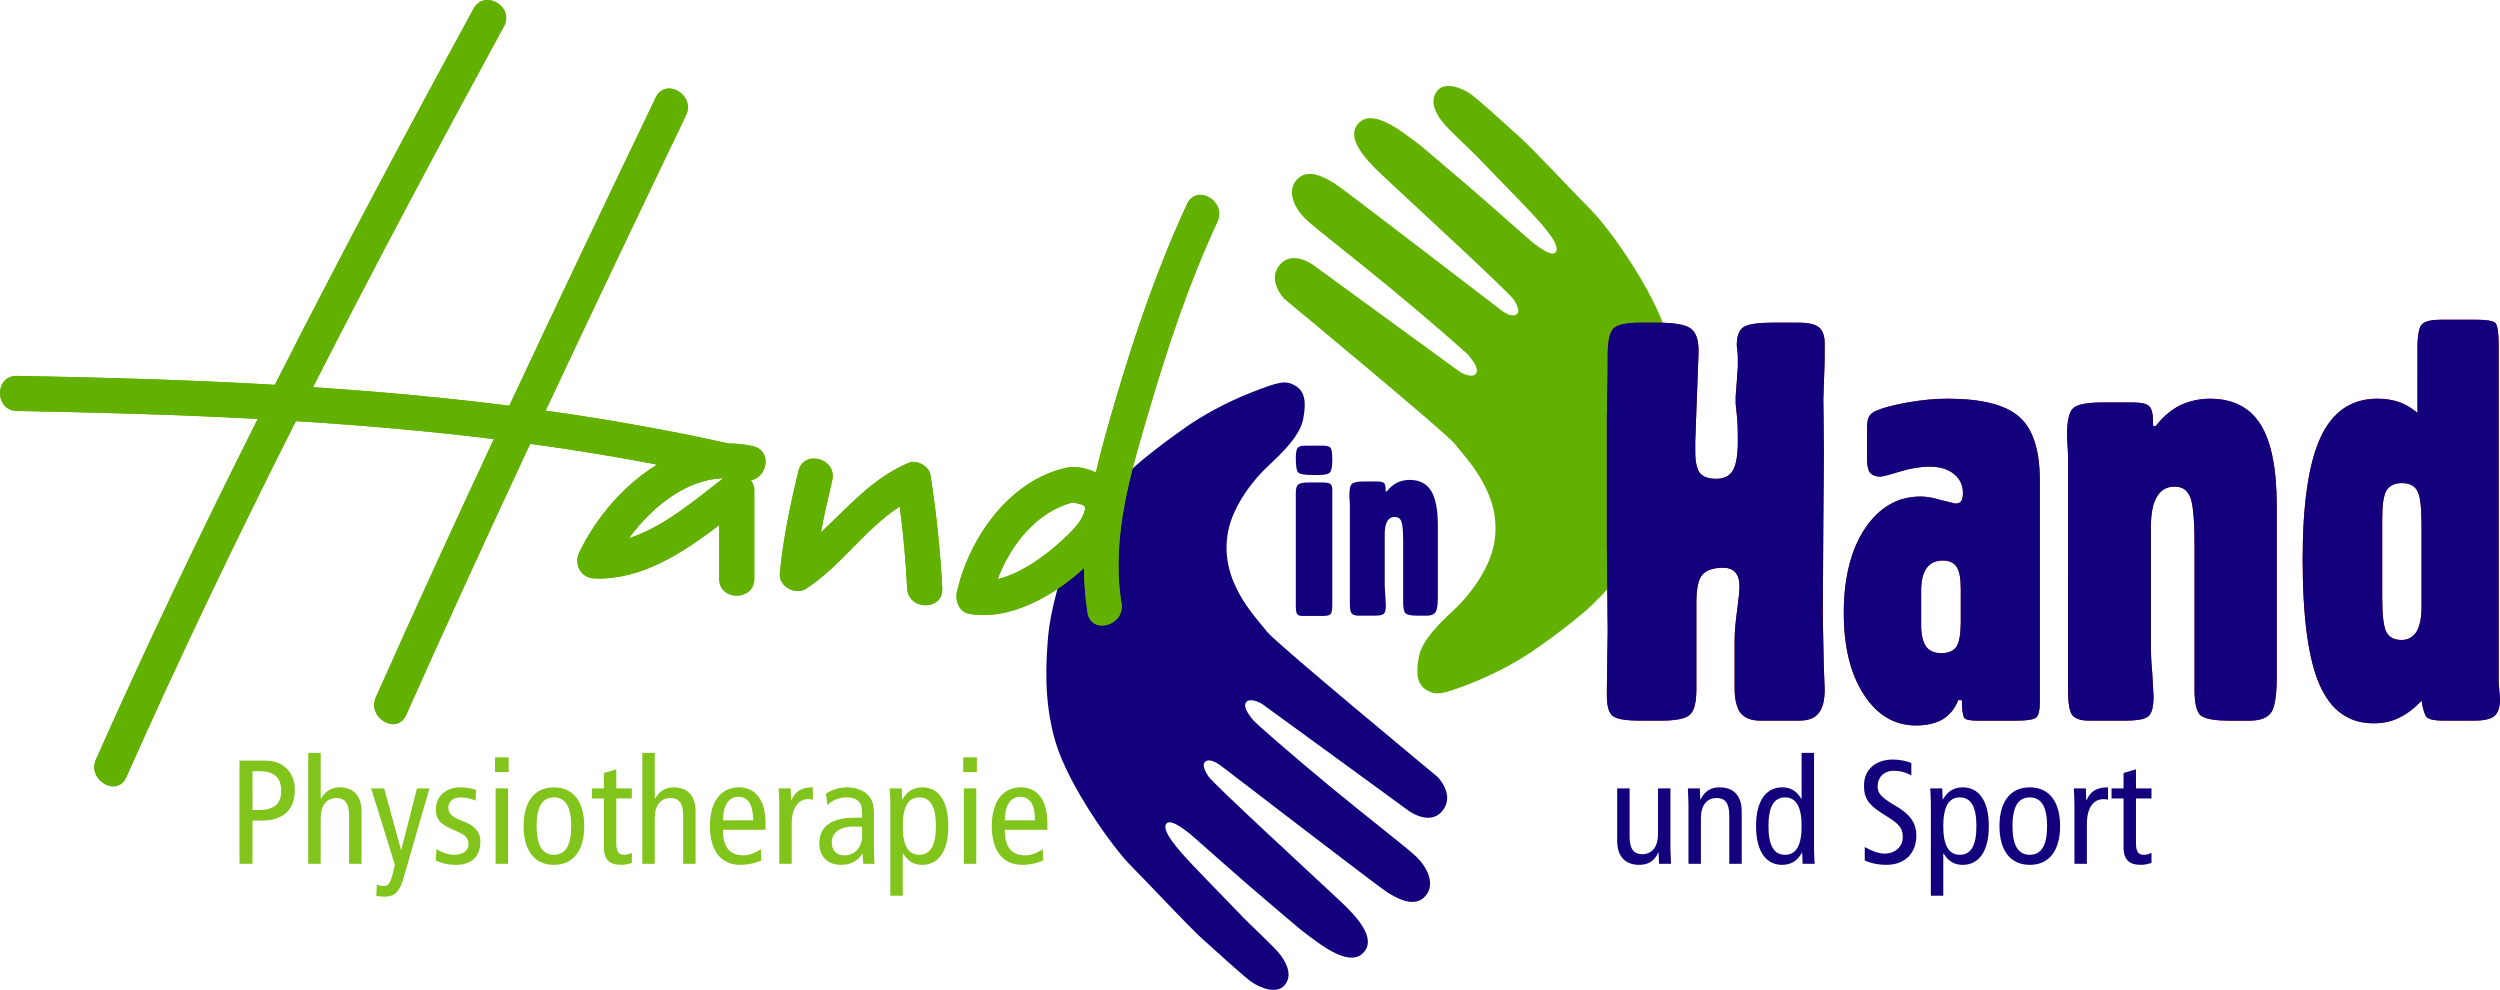 <?xml version="1.0" encoding="utf-8"?>
<!-- Generator: Adobe Illustrator 16.0.4, SVG Export Plug-In . SVG Version: 6.00 Build 0)  -->
<!DOCTYPE svg PUBLIC "-//W3C//DTD SVG 1.1//EN" "http://www.w3.org/Graphics/SVG/1.1/DTD/svg11.dtd">
<svg version="1.1" id="Ebene_1" xmlns="http://www.w3.org/2000/svg" xmlns:xlink="http://www.w3.org/1999/xlink" x="0px" y="0px"
	 width="302px" height="119.578px" viewBox="0 0 302 119.578" enable-background="new 0 0 302 119.578" xml:space="preserve">
<path fill="#13007C" d="M151.312,47.351c-3.168,1.227-6.07,2.848-8.191,4.338s-5.836,4.26-7.225,5.818c0,0-3.036,2.731-5.909,7.826
	c-1.87,3.313-3.18,8.999-3.378,11.58c-0.201,2.58-0.638,7.521,0.893,12.703c1.529,5.183,6.847,12.704,9.132,14.987
	c2.177,2.179,6.777,7.148,8.634,8.834c1.859,1.686,5.16,4.664,5.922,5.188c1.051,0.724,3.025,1.505,3.974,0.41
	c0.947-1.093,0.384-2.501-0.448-3.624c-0.832-1.124-3.294-3.258-5.082-5.15c-1.057-1.121-3.85-3.947-5.558-5.757
	c-1.711-1.813-3.919-4.267-3.137-5.049c0.693-0.696,3.421,1.806,3.421,1.806s6.572,5.818,8.253,7.215
	c1.252,1.037,4.345,3.752,5.248,4.397c1.273,0.916,5.006,4.062,6.789,2.267c1.732-1.744-0.727-4.385-2.717-6.256
	c-3.121-2.934-15.356-14.176-15.962-15.105c-0.288-0.443-0.828-1.342-0.401-1.752c0.386-0.368,1.125-0.118,1.942,0.492
	c0.897,0.67,19.255,14.799,20.101,15.295c0.842,0.496,3.205,2.039,4.588,0.416c1.271-1.496,0.121-3.535-1.081-4.711
	c-1.083-1.059-5.681-4.576-10.354-8.434c-4.695-3.874-9.133-7.779-9.306-8.002c-0.347-0.447-1.419-1.634-0.919-2.271
	c0.392-0.496,1.52-0.051,1.957,0.25c0.541,0.375,17.686,12.895,17.686,12.895s2.469,1.798,3.969,0.102
	c1.752-1.985-0.506-4.221-0.506-4.221s-19.502-16.146-20.531-17.46c-1.549-1.978-5.858-6.209-4.778-12.083
	c0.606-3.29,3.158-6.427,4.825-7.98c1.6-1.49,3.85-3.599,4.259-5.678c0.388-1.972,0.245-3.347-0.946-4.043
	C155.282,45.896,154.482,46.125,151.312,47.351z"/>
<path fill="#62B100" d="M177.514,82.611c3.17-1.225,6.069-2.846,8.189-4.336c2.121-1.49,5.837-4.262,7.227-5.819
	c0,0,3.036-2.731,5.908-7.825c1.869-3.314,3.18-8.999,3.379-11.58c0.198-2.581,0.637-7.521-0.894-12.704
	c-1.528-5.183-6.849-12.704-9.132-14.988c-2.178-2.178-6.777-7.148-8.637-8.833c-1.855-1.686-5.158-4.664-5.918-5.189
	c-1.054-0.723-3.025-1.504-3.977-0.408c-0.948,1.092-0.385,2.5,0.447,3.624c0.832,1.123,3.297,3.256,5.082,5.15
	c1.057,1.121,3.85,3.947,5.558,5.755c1.712,1.815,3.92,4.268,3.138,5.051c-0.691,0.695-3.421-1.806-3.421-1.806
	s-6.571-5.819-8.254-7.214c-1.252-1.039-4.347-3.753-5.248-4.399c-1.274-0.915-5.006-4.06-6.788-2.266
	c-1.732,1.745,0.727,4.385,2.719,6.257c3.119,2.933,15.354,14.174,15.959,15.104c0.289,0.444,0.83,1.342,0.401,1.752
	c-0.386,0.369-1.123,0.12-1.94-0.491c-0.897-0.668-19.258-14.798-20.1-15.294c-0.846-0.496-3.209-2.041-4.589-0.415
	c-1.274,1.494-0.125,3.534,1.08,4.71c1.083,1.057,5.679,4.574,10.354,8.434c4.695,3.873,9.133,7.778,9.305,8.002
	c0.349,0.446,1.42,1.634,0.919,2.27c-0.392,0.497-1.521,0.053-1.954-0.25c-0.541-0.375-17.686-12.895-17.686-12.895
	s-2.472-1.798-3.97-0.1c-1.754,1.985,0.507,4.22,0.507,4.22s19.502,16.146,20.529,17.46c1.548,1.978,5.859,6.21,4.779,12.084
	c-0.606,3.289-3.158,6.426-4.824,7.979c-1.598,1.49-3.852,3.599-4.26,5.68c-0.387,1.973-0.245,3.346,0.945,4.041
	C173.543,84.066,174.343,83.836,177.514,82.611z"/>
<g>
	<g>
		<path fill="#A11001" d="M236.996,84.574h-0.457c-0.348,0.977-0.969,1.748-1.855,2.312c-0.869,0.498-1.943,0.748-3.226,0.748
			c-2.585,0-4.687-1.242-6.301-3.729c-1.619-2.486-2.427-5.77-2.427-9.852c0-4.234,0.855-7.643,2.572-10.227
			c0.846-1.258,1.828-2.215,2.948-2.866c1.115-0.651,2.371-0.977,3.759-0.977c0.719,0,1.532,0.143,2.444,0.424l1.758,0.424
			c0.347,0,0.588-0.103,0.718-0.31c0.131-0.207,0.195-0.525,0.195-0.96c0-0.955-0.363-1.726-1.092-2.312s-1.711-0.88-2.948-0.88
			c-1.106,0-2.312,0.202-3.614,0.603c-1.303,0.403-2.084,0.603-2.346,0.603c-0.52,0-0.934-0.162-1.236-0.488
			c-0.24-0.346-0.356-0.922-0.356-1.727v-3.321c0-0.847,0.075-1.411,0.228-1.693c0.151-0.282,0.434-0.521,0.848-0.717
			c0.846-0.369,2.121-0.705,3.826-1.01c1.705-0.303,3.315-0.456,4.836-0.456c4.104,0,6.985,0.728,8.646,2.183
			c1.662,1.455,2.492,4.018,2.492,7.686v2.995V83.6v0.684v0.554c0,0.935-0.134,1.537-0.405,1.808
			c-0.27,0.272-1.126,0.408-2.568,0.408h-4.562c-0.861,0-1.389-0.109-1.584-0.326c-0.086-0.131-0.155-0.375-0.21-0.733
			C237.021,85.633,236.996,85.161,236.996,84.574z M232.076,71.32v4.266c0,1.086,0.195,1.921,0.587,2.508
			c0.412,0.543,1.021,0.814,1.823,0.814c0.867,0,1.486-0.262,1.857-0.781c0.346-0.564,0.52-1.574,0.52-3.029v-3.973
			c0-1.259-0.168-2.145-0.504-2.654c-0.338-0.51-0.896-0.765-1.678-0.765c-0.849,0-1.494,0.304-1.938,0.912
			C232.3,69.225,232.076,70.126,232.076,71.32z"/>
		<path fill="#A11001" d="M269.236,87.049c-1.717,0-2.844-0.205-3.389-0.619c-0.498-0.434-0.748-1.476-0.748-3.127V65.848
			c0-3.146-0.186-5.101-0.554-5.862c-0.325-0.802-0.944-1.205-1.854-1.205c-0.955,0-1.674,0.414-2.149,1.237
			c-0.479,0.826-0.718,2.052-0.718,3.681v14.427c0,0.349,0.012,0.776,0.033,1.286c0.021,0.51,0.064,1.111,0.129,1.807l0.162,2.899
			c0,1.172-0.183,1.954-0.553,2.345c-0.367,0.391-1.312,0.586-2.832,0.586h-4.461c-0.955,0-1.619-0.229-1.986-0.684
			c-0.325-0.457-0.49-1.434-0.49-2.932V56.567v-1.563l-0.131-2.377c0-1.78,0.257-2.894,0.768-3.338
			c0.51-0.444,1.653-0.668,3.436-0.668h3.776c0.999,0,1.651,0.153,1.954,0.457c0.305,0.304,0.456,0.934,0.456,1.889v0.456
			l0.326,0.065c0.825-1.086,1.791-1.921,2.897-2.507c0.5-0.238,1.063-0.435,1.693-0.586s1.279-0.229,1.954-0.229
			c2.776,0,4.819,1.038,6.121,3.11c1.304,2.075,1.954,5.37,1.954,9.884v20.551c0,2.323-0.237,3.793-0.717,4.412
			c-0.477,0.619-1.324,0.93-2.539,0.93h-2.539V87.049z"/>
		<path fill="#A11001" d="M292.033,42.043c0-1.564,0.188-2.525,0.556-2.882c0.369-0.359,1.14-0.537,2.312-0.537h4.233
			c1.281,0,2.052,0.135,2.313,0.406c0.26,0.272,0.391,1.178,0.391,2.719v38.56v2.149L302,84.443c0,0.977-0.223,1.656-0.663,2.035
			c-0.44,0.381-1.245,0.57-2.409,0.57h-3.88c-0.972,0-1.606-0.141-1.909-0.424c-0.236-0.26-0.441-0.922-0.615-1.986
			c-0.873,0.934-1.789,1.629-2.748,2.084c-0.459,0.219-0.932,0.381-1.422,0.489s-1.043,0.163-1.653,0.163
			c-2.966,0-5.13-1.551-6.493-4.656s-2.046-8.152-2.046-15.145c0-6.708,0.724-11.62,2.167-14.736
			c1.445-3.114,3.729-4.673,6.854-4.673c0.978,0,1.853,0.137,2.621,0.408c0.772,0.272,1.516,0.711,2.23,1.318V42.043z
			 M287.77,62.787v9.443c0,2.107,0.168,3.48,0.504,4.121c0.338,0.641,0.949,0.959,1.84,0.959c0.762,0,1.357-0.324,1.791-0.977
			c0.414-0.693,0.619-1.705,0.619-3.029v-9.933c0-2.084-0.166-3.44-0.506-4.07c-0.334-0.629-0.97-0.944-1.904-0.944
			c-0.825,0-1.432,0.292-1.824,0.879c-0.173,0.305-0.303,0.728-0.389,1.27C287.812,61.051,287.77,61.811,287.77,62.787z"/>
		<path fill="#A11001" d="M198.175,38.98h2.083c1.998,0,3.314,0.229,3.957,0.686c0.641,0.457,0.963,1.327,0.963,2.611v0.457
			l-0.393,10.568v0.686v0.653c0,1.154,0.189,1.99,0.572,2.512c0.379,0.457,1.035,0.685,1.969,0.685c0.953,0,1.625-0.342,2.017-1.028
			c0.394-0.684,0.589-1.854,0.589-3.508c0-1.13-0.018-1.924-0.051-2.38c-0.031-0.457-0.104-1.165-0.211-2.123v-0.913l0.133-1.761
			l0.129-1.793v-1.371l-0.129-1.24c0-1.065,0.254-1.789,0.76-2.168c0.51-0.381,1.717-0.572,3.623-0.572h3.117
			c1.168,0,1.979,0.191,2.434,0.57c0.455,0.382,0.682,1.038,0.682,1.971v0.718c0,0.913-0.01,1.65-0.031,2.215
			c-0.089,2.282-0.13,3.531-0.13,3.748l0.031,2.607l0.032,4.138l-0.063,7.855l-0.067,11.635l0.115,5.832l0.113,3.031
			c0,1.326-0.251,2.282-0.75,2.868c-0.458,0.586-1.23,0.879-2.32,0.879h-4.736c-1.045,0-1.827-0.304-2.352-0.911
			c-0.218-0.305-0.393-0.701-0.521-1.189c-0.133-0.488-0.196-1.08-0.196-1.775v-5.861c0-0.912,0.097-2.084,0.293-3.518
			c0.194-1.432,0.294-2.42,0.294-2.963c0-0.736-0.163-1.297-0.49-1.678c-0.324-0.377-0.822-0.569-1.496-0.569
			c-1.174,0-2.002,0.276-2.492,0.831c-0.487,0.553-0.732,1.654-0.732,3.305v10.52c0,1.607-0.268,2.644-0.798,3.111
			c-0.531,0.467-1.666,0.699-3.401,0.699h-2.605c-1.824,0-2.948-0.206-3.371-0.619c-0.424-0.412-0.637-1.207-0.637-2.38v-0.879
			l0.1-7.006c0-0.804-0.016-2.481-0.048-5.035c-0.033-2.553-0.052-4.349-0.052-5.394V55.602v-5.117l0.1-5.9v-1.662
			c0-1.738,0.244-2.829,0.732-3.275C195.423,39.205,196.502,38.98,198.175,38.98z"/>
	</g>
	<g>
		<path fill="#13007C" d="M236.996,84.574h-0.457c-0.348,0.977-0.969,1.748-1.855,2.312c-0.869,0.498-1.943,0.748-3.226,0.748
			c-2.585,0-4.687-1.242-6.301-3.729c-1.619-2.486-2.427-5.77-2.427-9.852c0-4.234,0.855-7.643,2.572-10.227
			c0.846-1.258,1.828-2.215,2.948-2.866c1.115-0.651,2.371-0.977,3.759-0.977c0.719,0,1.532,0.143,2.444,0.424l1.758,0.424
			c0.347,0,0.588-0.103,0.718-0.31c0.131-0.207,0.195-0.525,0.195-0.96c0-0.955-0.363-1.726-1.092-2.312s-1.711-0.88-2.948-0.88
			c-1.106,0-2.312,0.202-3.614,0.603c-1.303,0.403-2.084,0.603-2.346,0.603c-0.52,0-0.934-0.162-1.236-0.488
			c-0.24-0.346-0.356-0.922-0.356-1.727v-3.321c0-0.847,0.075-1.411,0.228-1.693c0.151-0.282,0.434-0.521,0.848-0.717
			c0.846-0.369,2.121-0.705,3.826-1.01c1.705-0.303,3.315-0.456,4.836-0.456c4.104,0,6.985,0.728,8.646,2.183
			c1.662,1.455,2.492,4.018,2.492,7.686v2.995V83.6v0.684v0.554c0,0.935-0.134,1.537-0.405,1.808
			c-0.27,0.272-1.126,0.408-2.568,0.408h-4.562c-0.861,0-1.389-0.109-1.584-0.326c-0.086-0.131-0.155-0.375-0.21-0.733
			C237.021,85.633,236.996,85.161,236.996,84.574z M232.076,71.32v4.266c0,1.086,0.195,1.921,0.587,2.508
			c0.412,0.543,1.021,0.814,1.823,0.814c0.867,0,1.486-0.262,1.857-0.781c0.346-0.564,0.52-1.574,0.52-3.029v-3.973
			c0-1.259-0.168-2.145-0.504-2.654c-0.338-0.51-0.896-0.765-1.678-0.765c-0.849,0-1.494,0.304-1.938,0.912
			C232.3,69.225,232.076,70.126,232.076,71.32z"/>
		<path fill="#13007C" d="M269.236,87.049c-1.717,0-2.844-0.205-3.389-0.619c-0.498-0.434-0.748-1.476-0.748-3.127V65.848
			c0-3.146-0.186-5.101-0.554-5.862c-0.325-0.802-0.944-1.205-1.854-1.205c-0.955,0-1.674,0.414-2.149,1.237
			c-0.479,0.826-0.718,2.052-0.718,3.681v14.427c0,0.349,0.012,0.776,0.033,1.286c0.021,0.51,0.064,1.111,0.129,1.807l0.162,2.899
			c0,1.172-0.183,1.954-0.553,2.345c-0.367,0.391-1.312,0.586-2.832,0.586h-4.461c-0.955,0-1.619-0.229-1.986-0.684
			c-0.325-0.457-0.49-1.434-0.49-2.932V56.567v-1.563l-0.131-2.377c0-1.78,0.257-2.894,0.768-3.338
			c0.51-0.444,1.653-0.668,3.436-0.668h3.776c0.999,0,1.651,0.153,1.954,0.457c0.305,0.304,0.456,0.934,0.456,1.889v0.456
			l0.326,0.065c0.825-1.086,1.791-1.921,2.897-2.507c0.5-0.238,1.063-0.435,1.693-0.586s1.279-0.229,1.954-0.229
			c2.776,0,4.819,1.038,6.121,3.11c1.304,2.075,1.954,5.37,1.954,9.884v20.551c0,2.323-0.237,3.793-0.717,4.412
			c-0.477,0.619-1.324,0.93-2.539,0.93h-2.539V87.049z"/>
		<path fill="#13007C" d="M292.033,42.043c0-1.564,0.188-2.525,0.556-2.882c0.369-0.359,1.14-0.537,2.312-0.537h4.233
			c1.281,0,2.052,0.135,2.313,0.406c0.26,0.272,0.391,1.178,0.391,2.719v38.56v2.149L302,84.443c0,0.977-0.223,1.656-0.663,2.035
			c-0.44,0.381-1.245,0.57-2.409,0.57h-3.88c-0.972,0-1.606-0.141-1.909-0.424c-0.236-0.26-0.441-0.922-0.615-1.986
			c-0.873,0.934-1.789,1.629-2.748,2.084c-0.459,0.219-0.932,0.381-1.422,0.489s-1.043,0.163-1.653,0.163
			c-2.966,0-5.13-1.551-6.493-4.656s-2.046-8.152-2.046-15.145c0-6.708,0.724-11.62,2.167-14.736
			c1.445-3.114,3.729-4.673,6.854-4.673c0.978,0,1.853,0.137,2.621,0.408c0.772,0.272,1.516,0.711,2.23,1.318V42.043z
			 M287.77,62.787v9.443c0,2.107,0.168,3.48,0.504,4.121c0.338,0.641,0.949,0.959,1.84,0.959c0.762,0,1.357-0.324,1.791-0.977
			c0.414-0.693,0.619-1.705,0.619-3.029v-9.933c0-2.084-0.166-3.44-0.506-4.07c-0.334-0.629-0.97-0.944-1.904-0.944
			c-0.825,0-1.432,0.292-1.824,0.879c-0.173,0.305-0.303,0.728-0.389,1.27C287.812,61.051,287.77,61.811,287.77,62.787z"/>
		<path fill="#13007C" d="M198.175,38.98h2.083c1.998,0,3.314,0.229,3.957,0.686c0.641,0.457,0.963,1.327,0.963,2.611v0.457
			l-0.393,10.568v0.686v0.653c0,1.154,0.189,1.99,0.572,2.512c0.379,0.457,1.035,0.685,1.969,0.685c0.953,0,1.625-0.342,2.017-1.028
			c0.394-0.684,0.589-1.854,0.589-3.508c0-1.13-0.018-1.924-0.051-2.38c-0.031-0.457-0.104-1.165-0.211-2.123v-0.913l0.133-1.761
			l0.129-1.793v-1.371l-0.129-1.24c0-1.065,0.254-1.789,0.76-2.168c0.51-0.381,1.717-0.572,3.623-0.572h3.117
			c1.168,0,1.979,0.191,2.434,0.57c0.455,0.382,0.682,1.038,0.682,1.971v0.718c0,0.913-0.01,1.65-0.031,2.215
			c-0.089,2.282-0.13,3.531-0.13,3.748l0.031,2.607l0.032,4.138l-0.063,7.855l-0.067,11.635l0.115,5.832l0.113,3.031
			c0,1.326-0.251,2.282-0.75,2.868c-0.458,0.586-1.23,0.879-2.32,0.879h-4.736c-1.045,0-1.827-0.304-2.352-0.911
			c-0.218-0.305-0.393-0.701-0.521-1.189c-0.133-0.488-0.196-1.08-0.196-1.775v-5.861c0-0.912,0.097-2.084,0.293-3.518
			c0.194-1.432,0.294-2.42,0.294-2.963c0-0.736-0.163-1.297-0.49-1.678c-0.324-0.377-0.822-0.569-1.496-0.569
			c-1.174,0-2.002,0.276-2.492,0.831c-0.487,0.553-0.732,1.654-0.732,3.305v10.52c0,1.607-0.268,2.644-0.798,3.111
			c-0.531,0.467-1.666,0.699-3.401,0.699h-2.605c-1.824,0-2.948-0.206-3.371-0.619c-0.424-0.412-0.637-1.207-0.637-2.38v-0.879
			l0.1-7.006c0-0.804-0.016-2.481-0.048-5.035c-0.033-2.553-0.052-4.349-0.052-5.394V55.602v-5.117l0.1-5.9v-1.662
			c0-1.738,0.244-2.829,0.732-3.275C195.423,39.205,196.502,38.98,198.175,38.98z"/>
	</g>
</g>
<g enable-background="new    ">
	<path fill="#80C41C" d="M28.931,91.877h3.001c1.251,0,2.037,0.339,2.698,0.965c0.625,0.607,0.983,1.482,0.983,2.573
		c0,2.43-1.412,3.716-4.056,3.716h-1.054v5.218h-1.572V91.877z M30.503,97.845h0.857c1.912,0,2.609-0.894,2.609-2.287
		c0-1.716-0.965-2.395-2.573-2.395h-0.894V97.845z"/>
	<path fill="#80C41C" d="M37.237,90.947h1.501v5.539h0.036c0.393-0.768,1.179-1.375,2.234-1.375c1.59,0,2.662,0.911,2.662,2.912
		v6.325h-1.501V98.47c0-1.447-0.536-2.072-1.501-2.072c-1.179,0-1.93,0.822-1.93,2.466v5.485h-1.501V90.947z"/>
	<path fill="#80C41C" d="M48.707,106.207c-0.447,1.555-1.09,2.108-2.233,2.108c-0.357,0-0.75-0.036-1.019-0.107l0.072-1.357
		c0.232,0.106,0.5,0.179,0.822,0.179c0.429,0,0.75-0.197,1-1.144l0.357-1.395l-2.877-9.255h1.573l2.037,7.433h0.036l1.894-7.433
		h1.501L48.707,106.207z"/>
	<path fill="#80C41C" d="M52.726,102.58c0.679,0.41,1.394,0.679,2.144,0.679c1.144,0,1.733-0.59,1.733-1.286
		c0-0.626-0.322-1.055-1.162-1.43l-1-0.447c-1.304-0.589-1.787-1.179-1.787-2.341c0-1.5,1.161-2.644,2.93-2.644
		c0.75,0,1.412,0.125,1.93,0.321l-0.071,1.286c-0.465-0.214-1.108-0.393-1.787-0.393c-0.983,0-1.501,0.536-1.501,1.25
		c0,0.733,0.536,1.144,1.537,1.537l0.536,0.215c1.107,0.446,1.805,1.196,1.805,2.322c0,1.572-0.84,2.823-2.931,2.823
		c-0.947,0-1.805-0.196-2.466-0.536L52.726,102.58z"/>
	<path fill="#80C41C" d="M61.444,91.483v1.787h-1.644v-1.787H61.444z M59.872,95.236h1.501v9.112h-1.501V95.236z"/>
	<path fill="#80C41C" d="M66.911,95.111c2.412,0,3.663,1.822,3.663,4.681c0,2.859-1.251,4.682-3.663,4.682s-3.663-1.822-3.663-4.682
		C63.248,96.934,64.499,95.111,66.911,95.111z M66.911,103.259c1.43,0,2.091-1.18,2.091-3.467s-0.661-3.466-2.091-3.466
		c-1.429,0-2.09,1.179-2.09,3.466S65.482,103.259,66.911,103.259z"/>
	<path fill="#80C41C" d="M76.326,104.241c-0.357,0.125-0.858,0.232-1.269,0.232c-1.376,0-2.108-0.554-2.108-2.162v-5.86h-1.447
		v-1.215h1.447v-1.858l1.5-0.447v2.306h1.876v1.215H74.45v5.378c0,1.036,0.268,1.43,0.947,1.43c0.375,0,0.643-0.107,0.929-0.232
		V104.241z"/>
	<path fill="#80C41C" d="M77.594,90.947h1.501v5.539h0.036c0.393-0.768,1.179-1.375,2.234-1.375c1.59,0,2.662,0.911,2.662,2.912
		v6.325h-1.501V98.47c0-1.447-0.536-2.072-1.501-2.072c-1.179,0-1.93,0.822-1.93,2.466v5.485h-1.501V90.947z"/>
	<path fill="#80C41C" d="M87.331,100.239c0,2.108,0.822,3.091,2.483,3.091c0.75,0,1.572-0.375,2.091-0.75l0.071,1.357
		c-0.715,0.34-1.644,0.536-2.555,0.536c-2.412,0-3.663-1.822-3.663-4.682c0-2.858,1.251-4.681,3.52-4.681
		c2.055,0,3.199,1.644,3.199,4.323v0.805H87.331z M90.976,99.096c0-1.895-0.59-2.841-1.787-2.841c-0.965,0-1.822,0.714-1.858,2.841
		H90.976z"/>
	<path fill="#80C41C" d="M94.136,97.201c0-0.661-0.054-1.322-0.071-1.965h1.447l0.054,1.429h0.036
		c0.482-1.107,1.25-1.554,2.591-1.554v1.482c-0.179-0.035-0.375-0.054-0.572-0.054c-1.162,0-1.983,1.001-1.983,2.984v4.824h-1.501
		V97.201z"/>
	<path fill="#80C41C" d="M99.781,95.861c0.75-0.482,1.68-0.75,2.573-0.75c1.34,0,2.144,0.571,2.43,0.857
		c0.393,0.393,0.786,0.946,0.786,2.233v4.753c0,0.536,0.036,1.072,0.072,1.394h-1.358l-0.089-1.232h-0.036
		c-0.411,0.696-1.162,1.357-2.555,1.357c-1.501,0-2.627-0.875-2.627-2.627c0-1.769,1.162-3.073,4.289-3.073h0.875v-0.41
		c0-0.68-0.054-1.072-0.339-1.466c-0.304-0.411-0.894-0.571-1.519-0.571c-0.929,0-1.822,0.375-2.341,0.946L99.781,95.861z
		 M104.141,99.882c-0.268-0.036-0.643-0.036-1.054-0.036c-1.769,0-2.609,0.84-2.609,1.895c0,0.965,0.5,1.59,1.537,1.59
		c1.305,0,2.126-1.054,2.126-2.305V99.882z"/>
	<path fill="#80C41C" d="M107.552,96.915c0-0.554-0.053-1.125-0.071-1.679h1.447l0.054,1.34h0.036
		c0.393-0.715,1.072-1.465,2.395-1.465c1.876,0,3.145,1.536,3.145,4.681c0,3.146-1.269,4.682-3.145,4.682
		c-1.037,0-1.715-0.411-2.323-1.376h-0.036v5.11h-1.501V96.915z M111.055,103.259c1.376,0,2.001-1.18,2.001-3.467
		s-0.625-3.466-2.001-3.466s-2.001,1.179-2.001,3.466S109.679,103.259,111.055,103.259z"/>
	<path fill="#80C41C" d="M118.004,91.483v1.787h-1.644v-1.787H118.004z M116.432,95.236h1.501v9.112h-1.501V95.236z"/>
	<path fill="#80C41C" d="M121.38,100.239c0,2.108,0.822,3.091,2.483,3.091c0.75,0,1.572-0.375,2.091-0.75l0.071,1.357
		c-0.715,0.34-1.644,0.536-2.555,0.536c-2.412,0-3.663-1.822-3.663-4.682c0-2.858,1.251-4.681,3.52-4.681
		c2.055,0,3.199,1.644,3.199,4.323v0.805H121.38z M125.025,99.096c0-1.895-0.59-2.841-1.787-2.841c-0.965,0-1.822,0.714-1.858,2.841
		H125.025z"/>
</g>
<g enable-background="new    ">
	<path fill="#13007C" d="M201.788,102.383c0,0.661,0.054,1.322,0.071,1.966h-1.447l-0.054-1.358h-0.036
		c-0.482,1.037-1.25,1.483-2.305,1.483c-1.59,0-2.662-0.911-2.662-2.912v-6.325h1.501v5.878c0,1.447,0.536,2.073,1.501,2.073
		c1.18,0,1.93-0.822,1.93-2.466v-5.485h1.501V102.383z"/>
	<path fill="#13007C" d="M203.967,97.201c0-0.661-0.055-1.322-0.072-1.965h1.447l0.055,1.357h0.035
		c0.482-1.036,1.25-1.482,2.305-1.482c1.59,0,2.662,0.911,2.662,2.912v6.325h-1.5V98.47c0-1.447-0.537-2.072-1.502-2.072
		c-1.179,0-1.93,0.822-1.93,2.466v5.485h-1.5V97.201z"/>
	<path fill="#13007C" d="M219.135,102.669c0,0.554,0.054,1.126,0.071,1.68h-1.447l-0.054-1.34h-0.035
		c-0.394,0.715-1.072,1.465-2.395,1.465c-1.876,0-3.145-1.536-3.145-4.682c0-3.145,1.269-4.681,3.145-4.681
		c1.036,0,1.715,0.41,2.322,1.375h0.036v-5.539h1.501V102.669z M215.633,96.326c-1.376,0-2.002,1.179-2.002,3.466
		s0.626,3.467,2.002,3.467c1.375,0,2.001-1.18,2.001-3.467S217.008,96.326,215.633,96.326z"/>
	<path fill="#13007C" d="M230.89,93.682c-0.59-0.357-1.358-0.572-2.126-0.572c-1.18,0-1.948,0.805-1.948,1.858
		c0,0.805,0.321,1.305,2.108,2.341c1.93,1.107,2.573,2.198,2.573,3.627c0,1.983-1.233,3.538-3.628,3.538
		c-1,0-1.947-0.214-2.607-0.536v-1.626c0.714,0.429,1.643,0.805,2.376,0.805c1.411,0,2.216-0.947,2.216-1.966
		c0-0.965-0.25-1.519-1.93-2.537c-2.252-1.358-2.752-2.127-2.752-3.734c0-2.055,1.572-3.127,3.467-3.127
		c0.821,0,1.697,0.179,2.251,0.411V93.682z"/>
	<path fill="#13007C" d="M233.246,96.915c0-0.554-0.053-1.125-0.071-1.679h1.447l0.054,1.34h0.035
		c0.394-0.715,1.072-1.465,2.395-1.465c1.877,0,3.145,1.536,3.145,4.681c0,3.146-1.268,4.682-3.145,4.682
		c-1.036,0-1.715-0.411-2.322-1.376h-0.036v5.11h-1.501V96.915z M236.748,103.259c1.377,0,2.002-1.18,2.002-3.467
		s-0.625-3.466-2.002-3.466c-1.375,0-2.001,1.179-2.001,3.466S235.373,103.259,236.748,103.259z"/>
	<path fill="#13007C" d="M245.198,95.111c2.412,0,3.663,1.822,3.663,4.681c0,2.859-1.251,4.682-3.663,4.682
		s-3.663-1.822-3.663-4.682C241.535,96.934,242.786,95.111,245.198,95.111z M245.198,103.259c1.43,0,2.091-1.18,2.091-3.467
		s-0.661-3.466-2.091-3.466c-1.429,0-2.091,1.179-2.091,3.466S243.77,103.259,245.198,103.259z"/>
	<path fill="#13007C" d="M250.593,97.201c0-0.661-0.054-1.322-0.071-1.965h1.447l0.054,1.429h0.036
		c0.482-1.107,1.25-1.554,2.59-1.554v1.482c-0.178-0.035-0.375-0.054-0.571-0.054c-1.161,0-1.983,1.001-1.983,2.984v4.824h-1.501
		V97.201z"/>
	<path fill="#13007C" d="M259.901,104.241c-0.357,0.125-0.858,0.232-1.269,0.232c-1.376,0-2.108-0.554-2.108-2.162v-5.86h-1.447
		v-1.215h1.447v-1.858l1.501-0.447v2.306h1.876v1.215h-1.876v5.378c0,1.036,0.268,1.43,0.947,1.43c0.375,0,0.643-0.107,0.929-0.232
		V104.241z"/>
</g>
<g>
	<g>
		<path fill="#62B100" d="M90.96,53.9c-1.014-0.23-2.018-0.328-3.009-0.337c-7.296-1.622-14.649-2.924-22.042-3.959
			c5.59-11.924,11.267-23.809,16.964-35.679c1.177-2.454-2.477-4.605-3.661-2.142c-5.943,12.386-11.86,24.787-17.689,37.23
			c-7.871-0.996-15.785-1.714-23.714-2.24C45.269,32.127,53.003,17.622,60.87,3.19c1.31-2.4-2.35-4.539-3.659-2.14
			C49.009,16.091,40.95,31.211,33.205,46.485c-10.386-0.598-20.788-0.897-31.155-1.077c-2.737-0.048-2.73,4.192,0,4.239
			c9.683,0.169,19.392,0.439,29.088,0.96c-6.812,13.563-13.38,27.25-19.542,41.135c-1.101,2.476,2.552,4.634,3.662,2.138
			c6.446-14.522,13.329-28.833,20.481-43.008c7.996,0.498,15.975,1.195,23.918,2.17C54.826,63.4,50.051,73.784,45.405,84.229
			c-1.104,2.476,2.551,4.635,3.659,2.14c4.884-10.97,9.9-21.88,14.981-32.758c5.136,0.703,10.249,1.54,15.34,2.512
			c-4.061,2.484-7.409,6.461-9.391,10.569c-0.703,1.453,0.142,3.131,1.829,3.189c5.675,0.197,10.591-3.068,15.053-6.439
			c0,2.154,0,4.312,0,6.465c0,2.736,4.241,2.736,4.241,0c0-3.577,0-7.152,0-10.728c0-0.416-0.162-0.815-0.404-1.163
			C92.708,57.669,93.308,54.436,90.96,53.9 M75.973,65.018c2.786-3.781,6.854-7.083,11.364-7.252
			c0.012,0.002,0.023,0.005,0.035,0.007C83.98,60.383,80.18,63.663,75.973,65.018z"/>
		<path fill="#62B100" d="M112.401,57.38c-0.163-1.044-1.626-1.891-2.61-1.479c-4.355,1.822-7.293,5.32-10.624,8.408
			c0.391-2.1,0.862-4.184,1.362-6.271c0.638-2.658-3.451-3.784-4.086-1.128c-0.981,4.089-1.844,8.176-2.24,12.365
			c-0.15,1.592,1.916,2.656,3.189,1.83c4.134-2.685,7.158-7.248,11.296-9.922c0.43,3.283,0.734,6.58,0.896,9.889
			c0.134,2.72,4.374,2.734,4.238,0C113.599,66.482,113.101,61.92,112.401,57.38"/>
		<path fill="#62B100" d="M128.236,65.329c-1.78,1.657-4.862,3.974-7.726,4.623c1.61-4.208,4.768-8.183,9.146-9.281
			c-0.232,0.125,1.54,0.089,1.424,0.78C130.818,62.998,129.315,64.32,128.236,65.329z M143.404,24.638
			c-3.524,7.595-6.206,15.403-8.574,23.426c-0.891,3.019-1.756,6.012-2.45,9.015c-1.156-0.565-2.481-0.803-3.592-0.568
			c-6.856,1.523-11.733,8.486-13.196,15.034c-0.233,1.042,0.304,2.402,1.48,2.607c4.844,0.852,10.165-2.105,13.877-5.541
			c0.009,1.783,0.14,3.586,0.435,5.416c0.435,2.697,4.521,1.548,4.09-1.125c-1.307-8.137,1.169-15.976,3.445-23.712
			c2.256-7.669,4.774-15.15,8.146-22.415C148.209,24.312,144.553,22.158,143.404,24.638"/>
	</g>
	<g>
		<path fill="#62B100" d="M90.96,53.9c-1.014-0.23-2.018-0.328-3.009-0.337c-7.296-1.622-14.649-2.924-22.042-3.959
			c5.59-11.924,11.267-23.809,16.964-35.679c1.177-2.454-2.477-4.605-3.661-2.142c-5.943,12.386-11.86,24.787-17.689,37.23
			c-7.871-0.996-15.785-1.714-23.714-2.24C45.269,32.127,53.003,17.622,60.87,3.19c1.31-2.4-2.35-4.539-3.659-2.14
			C49.009,16.091,40.95,31.211,33.205,46.485c-10.386-0.598-20.788-0.897-31.155-1.077c-2.737-0.048-2.73,4.192,0,4.239
			c9.683,0.169,19.392,0.439,29.088,0.96c-6.812,13.563-13.38,27.25-19.542,41.135c-1.101,2.476,2.552,4.634,3.662,2.138
			c6.446-14.522,13.329-28.833,20.481-43.008c7.996,0.498,15.975,1.195,23.918,2.17C54.826,63.4,50.051,73.784,45.405,84.229
			c-1.104,2.476,2.551,4.635,3.659,2.14c4.884-10.97,9.9-21.88,14.981-32.758c5.136,0.703,10.249,1.54,15.34,2.512
			c-4.061,2.484-7.409,6.461-9.391,10.569c-0.703,1.453,0.142,3.131,1.829,3.189c5.675,0.197,10.591-3.068,15.053-6.439
			c0,2.154,0,4.312,0,6.465c0,2.736,4.241,2.736,4.241,0c0-3.577,0-7.152,0-10.728c0-0.416-0.162-0.815-0.404-1.163
			C92.708,57.669,93.308,54.436,90.96,53.9 M75.973,65.018c2.786-3.781,6.854-7.083,11.364-7.252
			c0.012,0.002,0.023,0.005,0.035,0.007C83.98,60.383,80.18,63.663,75.973,65.018z"/>
		<path fill="#62B100" d="M112.401,57.38c-0.163-1.044-1.626-1.891-2.61-1.479c-4.355,1.822-7.293,5.32-10.624,8.408
			c0.391-2.1,0.862-4.184,1.362-6.271c0.638-2.658-3.451-3.784-4.086-1.128c-0.981,4.089-1.844,8.176-2.24,12.365
			c-0.15,1.592,1.916,2.656,3.189,1.83c4.134-2.685,7.158-7.248,11.296-9.922c0.43,3.283,0.734,6.58,0.896,9.889
			c0.134,2.72,4.374,2.734,4.238,0C113.599,66.482,113.101,61.92,112.401,57.38"/>
		<path fill="#62B100" d="M128.236,65.329c-1.78,1.657-4.862,3.974-7.726,4.623c1.61-4.208,4.768-8.183,9.146-9.281
			c-0.232,0.125,1.54,0.089,1.424,0.78C130.818,62.998,129.315,64.32,128.236,65.329z M143.404,24.638
			c-3.524,7.595-6.206,15.403-8.574,23.426c-0.891,3.019-1.756,6.012-2.45,9.015c-1.156-0.565-2.481-0.803-3.592-0.568
			c-6.856,1.523-11.733,8.486-13.196,15.034c-0.233,1.042,0.304,2.402,1.48,2.607c4.844,0.852,10.165-2.105,13.877-5.541
			c0.009,1.783,0.14,3.586,0.435,5.416c0.435,2.697,4.521,1.548,4.09-1.125c-1.307-8.137,1.169-15.976,3.445-23.712
			c2.256-7.669,4.774-15.15,8.146-22.415C148.209,24.312,144.553,22.158,143.404,24.638"/>
	</g>
</g>
<g>
	<g>
		<path fill="#13007C" d="M158.564,57.379c-0.938,0-1.51-0.093-1.719-0.28c-0.211-0.186-0.313-0.77-0.313-1.751
			c0-0.654,0.075-1.07,0.226-1.247c0.151-0.177,0.469-0.266,0.954-0.266h0.522h0.633h0.453h0.438c0.511,0,0.833,0.087,0.974,0.259
			c0.14,0.171,0.209,0.663,0.209,1.472c0,0.754-0.088,1.246-0.26,1.473c-0.175,0.228-0.627,0.341-1.365,0.341L158.564,57.379
			L158.564,57.379z M156.532,72.568V60.822v-0.593v-0.675c0-0.498,0.09-0.832,0.276-1.007c0.186-0.174,0.594-0.263,1.221-0.263
			h0.531h0.56h0.584c0.504,0,0.837,0.058,0.997,0.172c0.16,0.116,0.24,0.337,0.24,0.667v1.019v12.911
			c0,0.586-0.065,0.957-0.199,1.113c-0.133,0.156-0.415,0.236-0.846,0.236h-0.674h-0.533h-0.867h-0.51
			c-0.301,0-0.508-0.072-0.617-0.215c-0.11-0.144-0.163-0.496-0.163-1.056V72.568z"/>
		<path fill="#13007C" d="M171.246,74.375c-0.725,0-1.201-0.088-1.43-0.262c-0.211-0.182-0.315-0.623-0.315-1.317v-7.364
			c0-1.328-0.077-2.154-0.233-2.473c-0.138-0.34-0.398-0.51-0.783-0.51c-0.403,0-0.707,0.175-0.906,0.521
			c-0.202,0.35-0.303,0.867-0.303,1.553v6.084c0,0.147,0.004,0.33,0.015,0.545c0.009,0.215,0.026,0.471,0.056,0.764l0.066,1.223
			c0,0.494-0.076,0.825-0.232,0.987c-0.154,0.166-0.555,0.25-1.195,0.25h-1.881c-0.403,0-0.686-0.099-0.838-0.289
			c-0.141-0.192-0.207-0.604-0.207-1.237V61.514v-0.658l-0.056-1.002c0-0.752,0.106-1.221,0.322-1.41
			c0.216-0.187,0.696-0.281,1.448-0.281h1.595c0.422,0,0.696,0.065,0.825,0.192c0.13,0.127,0.189,0.394,0.189,0.797v0.192
			l0.141,0.028c0.347-0.459,0.754-0.811,1.223-1.059c0.21-0.1,0.447-0.183,0.713-0.247c0.268-0.065,0.541-0.096,0.826-0.096
			c1.172,0,2.033,0.437,2.583,1.311c0.549,0.876,0.823,2.265,0.823,4.17v8.67c0,0.979-0.101,1.601-0.303,1.86
			c-0.199,0.263-0.559,0.394-1.07,0.394L171.246,74.375L171.246,74.375z"/>
	</g>
</g>
</svg>
